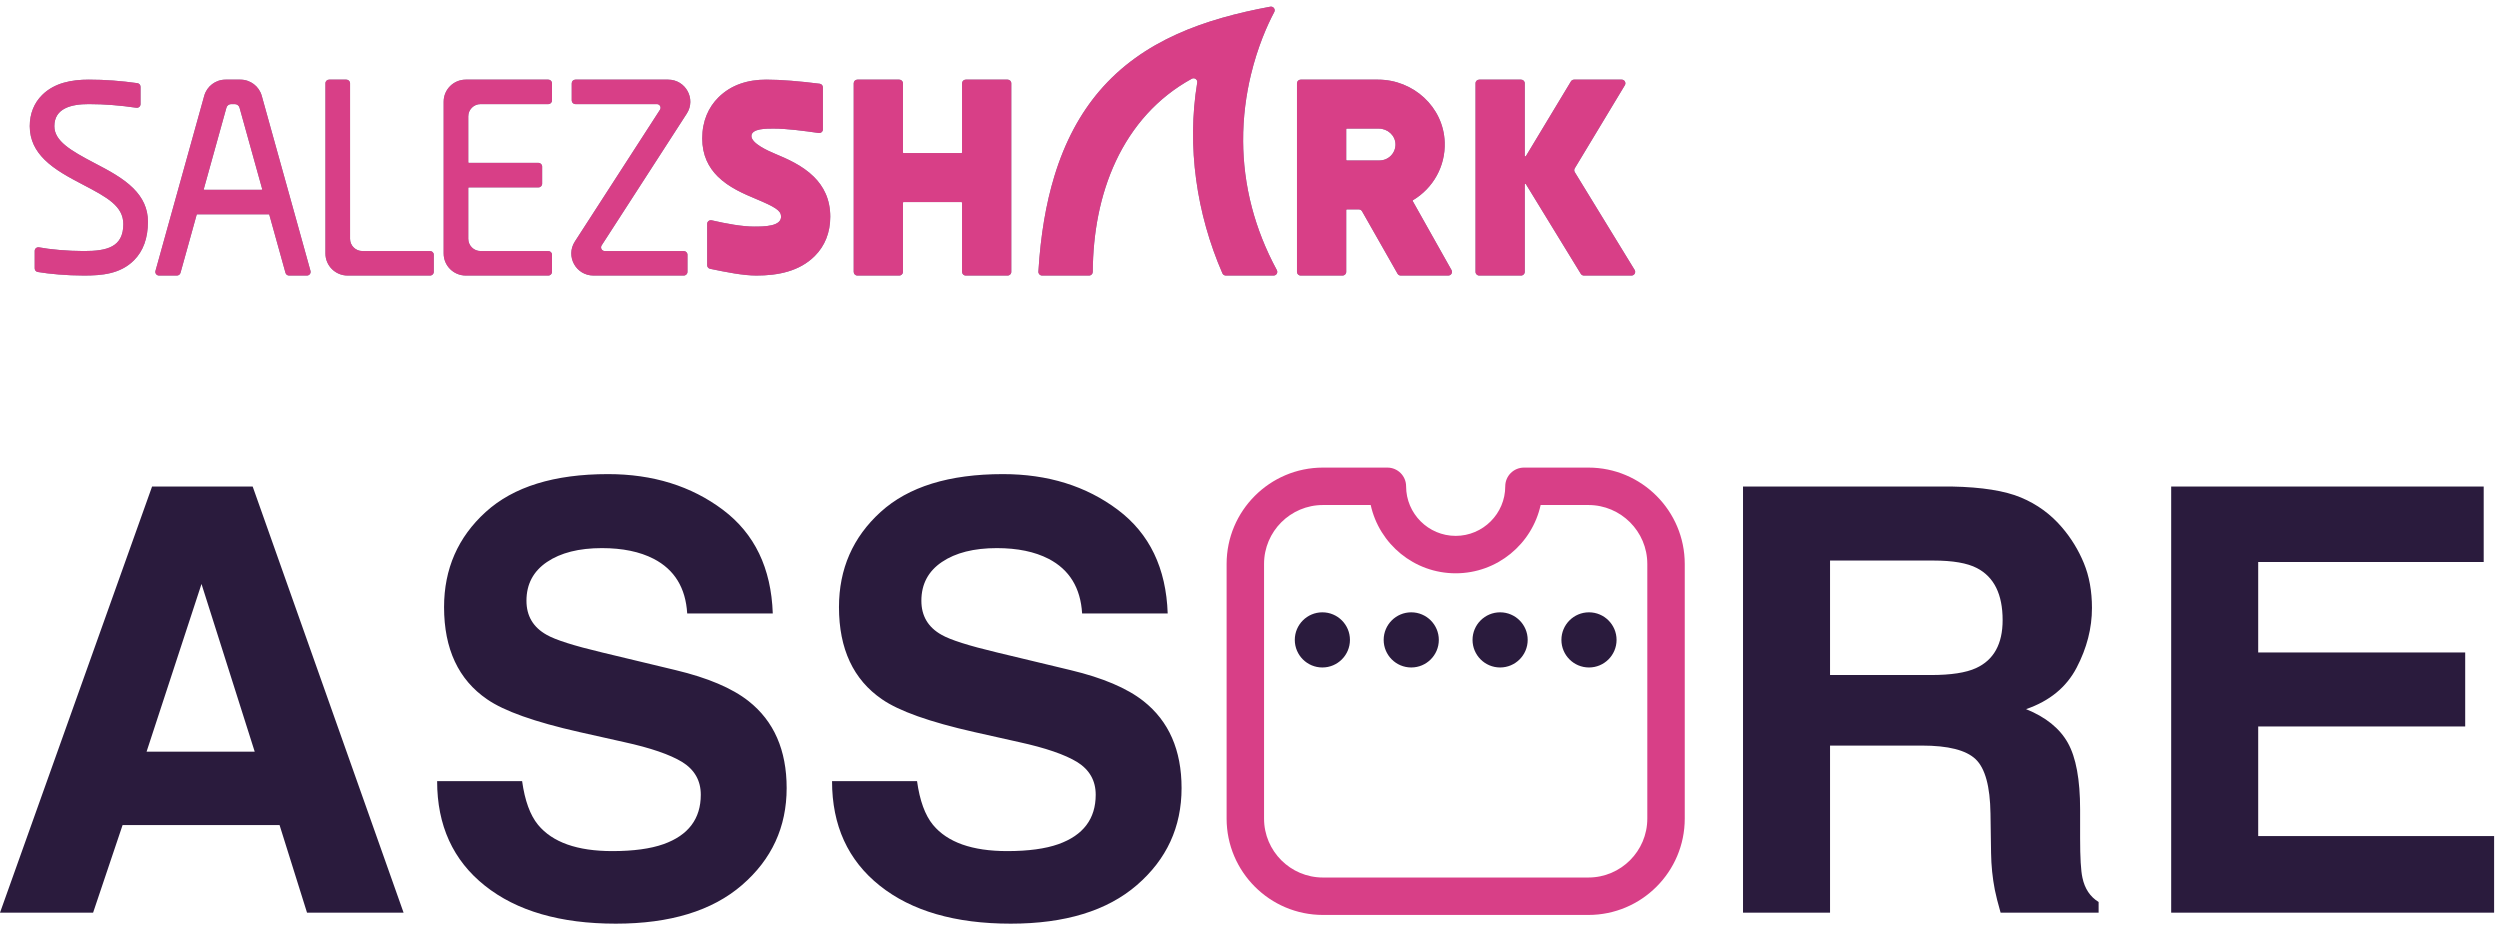 <?xml version="1.0" encoding="UTF-8"?>
<svg width="122px" height="46px" viewBox="0 0 269 100" version="1.1" xmlns="http://www.w3.org/2000/svg" xmlns:xlink="http://www.w3.org/1999/xlink">
    <title>FE416257-D691-4191-90C6-E24466035EC7</title>
    <defs>
        <path d="M1.328,9.515 C0.474,10.366 0,11.506 0,12.862 C0,14.366 0.634,15.515 1.579,16.455 C2.707,17.576 4.278,18.399 5.741,19.165 C8.33,20.52 10.069,21.464 10.069,23.402 C10.069,25.877 8.309,26.3 5.83,26.3 C4.075,26.3 2.142,26.12 1.004,25.901 C0.757,25.853 0.531,26.04 0.531,26.289 L0.531,28.163 C0.531,28.357 0.67,28.52 0.862,28.553 C2.143,28.768 3.95,28.935 5.83,28.936 C7.731,28.936 9.723,28.781 11.208,27.304 C12.211,26.307 12.719,24.906 12.719,23.138 C12.719,21.723 12.158,20.558 11.14,19.543 C10.011,18.423 8.441,17.599 6.975,16.835 C4.365,15.467 2.65,14.451 2.65,12.862 C2.65,10.944 4.451,10.489 6.36,10.489 C8.06,10.489 9.767,10.632 11.468,10.881 C11.71,10.915 11.923,10.733 11.923,10.491 L11.923,8.628 C11.923,8.431 11.778,8.261 11.581,8.234 C9.837,7.989 8.115,7.855 6.36,7.855 C4.518,7.855 2.659,8.191 1.328,9.515 L1.328,9.515 Z M18.729,19.629 L19.959,15.205 L21.163,10.877 C21.226,10.648 21.436,10.489 21.675,10.489 L22.064,10.489 C22.302,10.489 22.512,10.648 22.575,10.877 L23.779,15.205 L25.011,19.629 C25.02,19.672 24.989,19.713 24.947,19.713 L21.869,19.713 L18.793,19.713 C18.75,19.713 18.718,19.672 18.729,19.629 L18.729,19.629 Z M21.072,7.855 C19.999,7.855 19.059,8.567 18.774,9.595 L17.584,13.869 C17.169,15.352 16.7,17.038 16.232,18.725 C15.761,20.409 15.293,22.098 14.879,23.579 L13.529,28.435 C13.458,28.686 13.649,28.936 13.913,28.936 L15.838,28.936 C16.016,28.936 16.175,28.816 16.222,28.645 L17.092,25.522 L17.959,22.397 C17.967,22.367 17.993,22.348 18.024,22.348 L21.869,22.348 L25.717,22.348 C25.744,22.348 25.772,22.367 25.779,22.397 L26.649,25.522 L27.518,28.645 C27.565,28.816 27.722,28.936 27.9,28.936 L29.827,28.936 C30.089,28.936 30.28,28.686 30.208,28.435 L28.859,23.579 C28.445,22.098 27.977,20.409 27.507,18.725 C27.036,17.038 26.568,15.352 26.154,13.869 L24.965,9.595 C24.679,8.567 23.738,7.855 22.666,7.855 L21.072,7.855 Z M32.214,7.855 C31.994,7.855 31.816,8.032 31.816,8.25 L31.816,14.354 L31.816,20.459 L31.816,26.564 C31.816,27.873 32.885,28.936 34.202,28.936 L38.64,28.936 L43.078,28.936 C43.299,28.936 43.476,28.759 43.476,28.54 L43.476,26.695 C43.476,26.477 43.299,26.3 43.078,26.3 L39.436,26.3 L35.791,26.3 C35.06,26.3 34.466,25.71 34.466,24.982 L34.466,19.404 L34.466,13.828 L34.466,8.25 C34.466,8.032 34.288,7.855 34.068,7.855 L32.214,7.855 Z M51.36,7.855 L46.921,7.855 C45.604,7.855 44.536,8.918 44.536,10.227 L44.536,15.674 L44.536,21.117 L44.536,26.564 C44.536,27.873 45.604,28.936 46.921,28.936 L51.36,28.936 L55.799,28.936 C56.02,28.936 56.195,28.759 56.195,28.54 L56.195,26.695 C56.195,26.477 56.02,26.3 55.799,26.3 L52.155,26.3 L48.51,26.3 C47.78,26.3 47.187,25.71 47.187,24.982 L47.187,22.247 L47.187,19.513 C47.187,19.478 47.217,19.45 47.252,19.45 L54.74,19.45 C54.958,19.45 55.136,19.273 55.136,19.053 L55.136,17.21 C55.136,16.992 54.958,16.813 54.74,16.813 L47.252,16.813 C47.217,16.813 47.187,16.785 47.187,16.748 L47.187,14.278 L47.187,11.807 C47.187,11.078 47.78,10.489 48.51,10.489 L52.155,10.489 L55.799,10.489 C56.02,10.489 56.195,10.312 56.195,10.094 L56.195,8.25 C56.195,8.032 56.02,7.855 55.799,7.855 L51.36,7.855 Z M65.365,7.855 L62.039,7.855 L58.715,7.855 C58.493,7.855 58.316,8.032 58.316,8.25 L58.316,10.094 C58.316,10.312 58.493,10.489 58.715,10.489 L61.634,10.489 L64.557,10.489 L67.48,10.489 C67.793,10.489 67.983,10.836 67.813,11.098 L64.759,15.827 C63.779,17.344 62.693,19.028 61.705,20.554 L58.651,25.282 C57.634,26.861 58.772,28.936 60.659,28.936 L63.895,28.936 L67.133,28.936 L70.374,28.936 C70.593,28.936 70.772,28.759 70.772,28.54 L70.772,26.695 C70.772,26.477 70.593,26.3 70.374,26.3 L67.54,26.3 L64.707,26.3 L61.874,26.3 C61.558,26.3 61.368,25.955 61.538,25.69 L64.592,20.964 C65.57,19.448 66.659,17.763 67.646,16.236 L70.698,11.509 C71.719,9.93 70.578,7.855 68.692,7.855 L65.365,7.855 Z M74.101,9.769 C73.045,10.819 72.36,12.296 72.36,14.179 C72.36,16.005 73.054,17.307 74.026,18.273 C75.23,19.469 76.864,20.156 78.135,20.69 C80.253,21.577 80.808,21.948 80.842,22.546 C80.907,23.66 79.025,23.666 77.925,23.666 C76.655,23.664 74.971,23.36 73.381,22.993 C73.129,22.935 72.891,23.123 72.891,23.377 L72.891,27.824 C72.891,28.009 73.023,28.173 73.205,28.21 C74.962,28.575 76.757,28.936 78.189,28.936 C80.52,28.936 82.815,28.481 84.463,26.841 C85.555,25.757 86.138,24.3 86.138,22.612 C86.138,20.697 85.398,19.328 84.378,18.314 C83.116,17.058 81.424,16.349 80.193,15.831 C79.457,15.524 77.654,14.722 77.654,13.927 C77.654,13.096 79.328,13.125 80.046,13.125 C81.47,13.124 83.328,13.373 84.891,13.597 C85.13,13.631 85.345,13.445 85.345,13.206 L85.345,8.688 C85.345,8.49 85.195,8.32 84.998,8.296 C82.91,8.03 80.821,7.855 79.251,7.855 C77.273,7.855 75.476,8.404 74.101,9.769 L74.101,9.769 Z M100.715,7.855 C100.495,7.855 100.317,8.032 100.317,8.25 L100.317,11.97 L100.317,15.694 C100.317,15.73 100.287,15.76 100.25,15.76 L97.137,15.76 L94.022,15.76 C93.986,15.76 93.959,15.73 93.959,15.694 L93.959,11.97 L93.959,8.25 C93.959,8.032 93.78,7.855 93.558,7.855 L89.055,7.855 C88.835,7.855 88.657,8.032 88.657,8.25 L88.657,15.013 L88.657,21.776 L88.657,28.54 C88.657,28.759 88.835,28.936 89.055,28.936 L93.558,28.936 C93.78,28.936 93.959,28.759 93.959,28.54 L93.959,24.818 L93.959,21.096 C93.959,21.059 93.986,21.031 94.022,21.031 L97.137,21.031 L100.25,21.031 C100.287,21.031 100.317,21.059 100.317,21.096 L100.317,24.818 L100.317,28.54 C100.317,28.759 100.495,28.936 100.715,28.936 L105.22,28.936 C105.439,28.936 105.616,28.759 105.616,28.54 L105.616,21.776 L105.616,15.013 L105.616,8.25 C105.616,8.032 105.439,7.855 105.22,7.855 L100.715,7.855 Z M141.655,16.485 L141.655,13.192 C141.655,13.154 141.685,13.125 141.722,13.125 L145.161,13.125 C146.103,13.125 146.926,13.849 146.953,14.786 C146.983,15.756 146.201,16.551 145.233,16.551 L141.722,16.551 C141.685,16.551 141.655,16.522 141.655,16.485 L141.655,16.485 Z M140.912,7.855 L136.752,7.855 C136.533,7.855 136.355,8.032 136.355,8.25 L136.355,15.013 L136.355,21.776 L136.355,28.54 C136.355,28.759 136.533,28.936 136.752,28.936 L141.257,28.936 C141.477,28.936 141.655,28.759 141.655,28.54 L141.655,25.214 L141.655,21.886 C141.655,21.851 141.685,21.821 141.722,21.821 L143.014,21.821 C143.157,21.821 143.288,21.897 143.358,22.022 L145.267,25.379 L147.174,28.734 C147.243,28.859 147.375,28.936 147.519,28.936 L152.637,28.936 C152.94,28.936 153.133,28.611 152.984,28.347 L150.896,24.634 L148.809,20.919 C148.791,20.889 148.803,20.85 148.832,20.831 C149.906,20.193 150.795,19.277 151.397,18.181 C151.979,17.123 152.294,15.903 152.251,14.603 C152.19,12.703 151.342,11.012 150.034,9.797 C148.732,8.591 146.974,7.855 145.071,7.855 L140.912,7.855 Z M166.174,7.855 C166.034,7.855 165.903,7.928 165.832,8.047 L163.41,12.064 L160.99,16.081 C160.955,16.138 160.865,16.114 160.865,16.047 L160.865,12.149 L160.865,8.25 C160.865,8.032 160.688,7.855 160.469,7.855 L155.966,7.855 C155.746,7.855 155.566,8.032 155.566,8.25 L155.566,15.013 L155.566,21.776 L155.566,28.54 C155.566,28.759 155.746,28.936 155.966,28.936 L160.469,28.936 C160.688,28.936 160.865,28.759 160.865,28.54 L160.865,23.84 L160.865,19.138 C160.865,19.071 160.955,19.047 160.989,19.104 L163.94,23.926 L166.892,28.747 C166.963,28.863 167.092,28.936 167.232,28.936 L172.35,28.936 C172.659,28.936 172.848,28.598 172.688,28.333 L169.467,23.071 L166.245,17.807 C166.169,17.683 166.169,17.524 166.244,17.4 L168.941,12.926 L171.636,8.453 C171.794,8.189 171.602,7.855 171.295,7.855 L166.174,7.855 Z M133.488,0.006 C129.93,0.664 126.534,1.567 123.46,2.953 C120.275,4.392 117.426,6.348 115.09,9.089 C113.049,11.486 111.396,14.482 110.248,18.253 C109.356,21.18 108.766,24.573 108.531,28.515 C108.517,28.742 108.699,28.936 108.93,28.936 L113.986,28.936 C114.205,28.936 114.381,28.759 114.382,28.541 C114.394,26.453 114.589,24.41 114.977,22.457 C115.386,20.404 116.01,18.45 116.857,16.641 C117.736,14.766 118.856,13.049 120.226,11.543 C121.578,10.06 123.177,8.78 125.033,7.761 C125.323,7.601 125.674,7.842 125.622,8.166 C125.336,9.895 125.189,11.64 125.173,13.39 C125.157,15.14 125.269,16.888 125.507,18.623 C125.742,20.357 126.1,22.076 126.572,23.755 C127.048,25.448 127.638,27.102 128.332,28.697 C128.397,28.842 128.538,28.936 128.7,28.936 L133.84,28.936 C134.142,28.936 134.33,28.615 134.187,28.35 C132.95,26.062 132.086,23.816 131.513,21.647 C130.85,19.142 130.576,16.741 130.563,14.5 C130.547,11.855 130.894,9.436 131.398,7.341 C132.122,4.322 133.168,1.974 133.911,0.579 C134.054,0.311 133.849,0 133.561,0 C133.539,0 133.512,0 133.488,0.006 L133.488,0.006 Z" id="path-1"></path>
    </defs>
    <g id="Page-1" stroke="none" stroke-width="1" fill="none" fill-rule="evenodd">
        <g id="SalezShark_products" transform="translate(-134, -548)">
            <g id="Assure-logo-color" transform="translate(134, 548)">
                <g id="Fill-1" transform="translate(3.2, 0)">
                    <use fill="#808FA5" xlink:href="#path-1"></use>
                    <use fill="#D83F87" xlink:href="#path-1"></use>
                </g>
                <g id="Group-4" transform="translate(0, 49.6)" fill-rule="nonzero">
                    <path d="M10.017,47.891 L13.19,38.465 L30.081,38.465 L33.036,47.891 L43.426,47.891 L27.188,2.038 L16.363,2.038 L0,47.891 L10.017,47.891 Z M27.406,30.564 L15.772,30.564 L21.682,12.521 L27.406,30.564 Z M66.259,49.073 C72.108,49.073 76.634,47.689 79.838,44.92 C83.042,42.152 84.644,38.673 84.644,34.483 C84.644,30.398 83.275,27.277 80.538,25.12 C78.775,23.731 76.162,22.621 72.699,21.792 L72.699,21.792 L64.797,19.894 C61.749,19.168 59.758,18.536 58.825,17.996 C57.373,17.188 56.647,15.964 56.647,14.326 C56.647,12.542 57.383,11.153 58.856,10.157 C60.328,9.162 62.298,8.664 64.766,8.664 C66.985,8.664 68.841,9.048 70.334,9.815 C72.574,10.976 73.777,12.936 73.943,15.694 L73.943,15.694 L83.151,15.694 C82.985,10.821 81.196,7.104 77.785,4.542 C74.373,1.981 70.251,0.701 65.419,0.701 C59.633,0.701 55.247,2.059 52.261,4.776 C49.275,7.492 47.781,10.904 47.781,15.01 C47.781,19.51 49.326,22.818 52.416,24.933 C54.241,26.198 57.539,27.37 62.309,28.449 L62.309,28.449 L67.161,29.537 C70.003,30.16 72.087,30.875 73.414,31.684 C74.741,32.513 75.405,33.685 75.405,35.199 C75.405,37.791 74.067,39.564 71.392,40.518 C69.982,41.016 68.147,41.265 65.886,41.265 C62.112,41.265 59.447,40.321 57.891,38.434 C57.041,37.397 56.471,35.831 56.18,33.737 L56.18,33.737 L47.035,33.737 C47.035,38.507 48.746,42.255 52.168,44.982 C55.589,47.709 60.287,49.073 66.259,49.073 Z M108.752,49.073 C114.601,49.073 119.127,47.689 122.331,44.92 C125.535,42.152 127.137,38.673 127.137,34.483 C127.137,30.398 125.768,27.277 123.031,25.12 C121.268,23.731 118.655,22.621 115.192,21.792 L115.192,21.792 L107.29,19.894 C104.242,19.168 102.251,18.536 101.318,17.996 C99.866,17.188 99.14,15.964 99.14,14.326 C99.14,12.542 99.876,11.153 101.349,10.157 C102.821,9.162 104.791,8.664 107.259,8.664 C109.478,8.664 111.334,9.048 112.828,9.815 C115.067,10.976 116.27,12.936 116.436,15.694 L116.436,15.694 L125.644,15.694 C125.478,10.821 123.689,7.104 120.278,4.542 C116.866,1.981 112.745,0.701 107.913,0.701 C102.126,0.701 97.74,2.059 94.754,4.776 C91.768,7.492 90.274,10.904 90.274,15.01 C90.274,19.51 91.819,22.818 94.91,24.933 C96.734,26.198 100.032,27.37 104.802,28.449 L104.802,28.449 L109.655,29.537 C112.496,30.16 114.58,30.875 115.907,31.684 C117.234,32.513 117.898,33.685 117.898,35.199 C117.898,37.791 116.56,39.564 113.885,40.518 C112.475,41.016 110.64,41.265 108.379,41.265 C104.605,41.265 101.94,40.321 100.384,38.434 C99.534,37.397 98.964,35.831 98.674,33.737 L98.674,33.737 L89.528,33.737 C89.528,38.507 91.239,42.255 94.661,44.982 C98.082,47.709 102.78,49.073 108.752,49.073 Z M196.912,47.891 L196.912,29.911 L206.804,29.911 C209.624,29.911 211.548,30.398 212.574,31.373 C213.601,32.347 214.135,34.297 214.176,37.221 L214.176,37.221 L214.239,41.483 C214.259,42.831 214.394,44.148 214.643,45.433 C214.767,46.056 214.975,46.875 215.265,47.891 L215.265,47.891 L225.811,47.891 L225.811,46.74 C224.898,46.18 224.317,45.309 224.069,44.127 C223.903,43.38 223.82,41.96 223.82,39.865 L223.82,39.865 L223.82,36.785 C223.82,33.571 223.379,31.181 222.498,29.615 C221.616,28.049 220.118,26.841 218.003,25.991 C220.533,25.12 222.347,23.632 223.446,21.527 C224.546,19.422 225.095,17.281 225.095,15.103 C225.095,13.299 224.805,11.692 224.224,10.282 C223.643,8.871 222.855,7.586 221.86,6.424 C220.657,5.014 219.19,3.946 217.458,3.22 C215.727,2.494 213.253,2.1 210.039,2.038 L210.039,2.038 L187.548,2.038 L187.548,47.891 L196.912,47.891 Z M207.768,22.32 L196.912,22.32 L196.912,10.002 L208.048,10.002 C210.122,10.002 211.677,10.271 212.714,10.811 C214.56,11.765 215.483,13.631 215.483,16.41 C215.483,18.981 214.529,20.703 212.621,21.574 C211.543,22.072 209.925,22.32 207.768,22.32 L207.768,22.32 Z M268.366,47.891 L268.366,39.647 L242.982,39.647 L242.982,27.858 L265.255,27.858 L265.255,19.894 L242.982,19.894 L242.982,10.157 L267.246,10.157 L267.246,2.038 L233.619,2.038 L233.619,47.891 L268.366,47.891 Z" id="ASSRE" fill="#2A1B3D"></path>
                    <g id="Assure_logo-mark" transform="translate(131.462, 0)">
                        <path d="M10.886,48.135 L39.454,48.135 C45.168,48.135 49.817,43.486 49.817,37.772 L49.817,10.364 C49.815,4.649 45.166,0 39.453,0 L32.516,0 C31.405,0 30.503,0.902 30.503,2.014 C30.503,4.954 28.11,7.347 25.169,7.347 C22.228,7.347 19.835,4.954 19.835,2.014 C19.835,0.902 18.933,0 17.822,0 L10.885,0 C5.171,0 0.521,4.649 0.521,10.364 L0.521,37.771 C0.523,43.486 5.172,48.135 10.886,48.135 Z M4.55,10.364 C4.55,6.869 7.392,4.027 10.886,4.027 L16.026,4.027 C16.95,8.224 20.699,11.374 25.169,11.374 C29.639,11.374 33.388,8.224 34.311,4.027 L39.452,4.027 C42.946,4.027 45.788,6.87 45.788,10.364 L45.788,37.771 C45.788,41.265 42.946,44.107 39.452,44.107 L10.886,44.108 C7.392,44.108 4.55,41.265 4.55,37.772 L4.55,10.364 Z" id="Shape" fill="#D83F87"></path>
                        <circle id="Oval" fill="#2A1B3D" cx="10.825" cy="18.54" r="2.967"></circle>
                        <circle id="Oval" fill="#2A1B3D" cx="20.388" cy="18.54" r="2.967"></circle>
                        <circle id="Oval" fill="#2A1B3D" cx="29.95" cy="18.54" r="2.967"></circle>
                        <circle id="Oval" fill="#2A1B3D" cx="39.513" cy="18.54" r="2.967"></circle>
                    </g>
                </g>
            </g>
        </g>
    </g>
</svg>